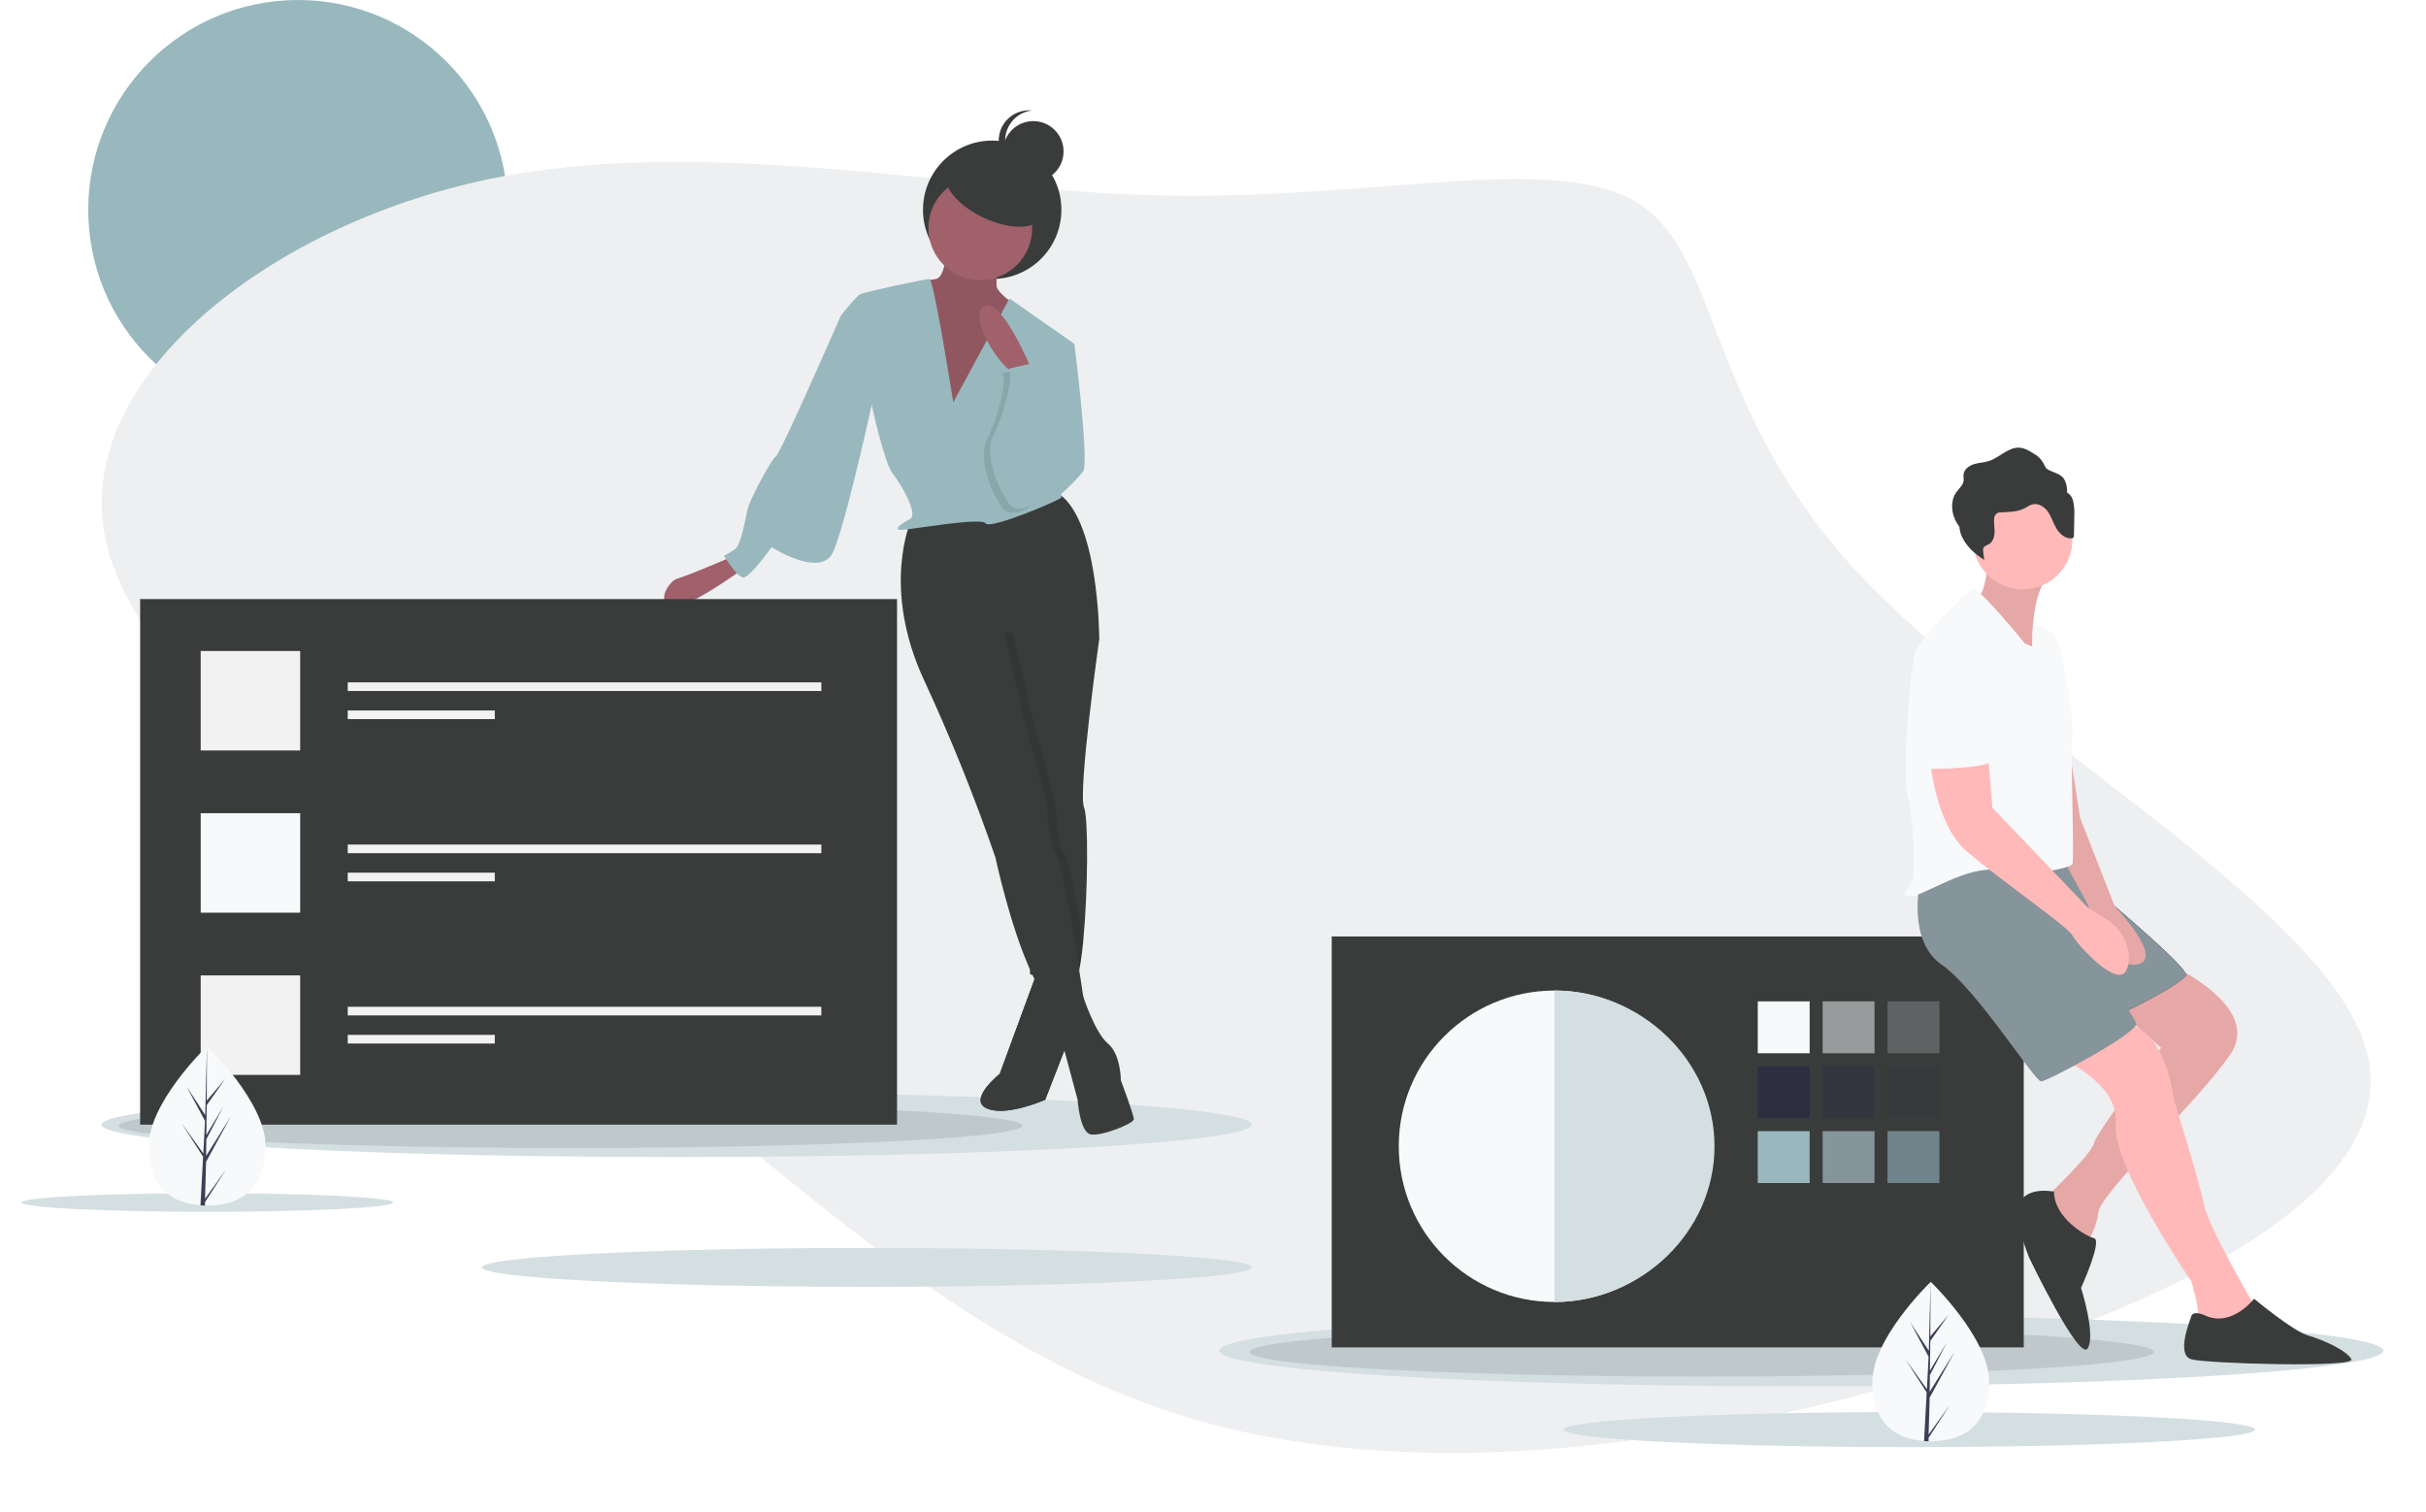 <?xml version="1.0" encoding="utf-8"?>
<!-- Generator: Adobe Illustrator 23.0.3, SVG Export Plug-In . SVG Version: 6.00 Build 0)  -->
<svg version="1.1" id="f2557a61-56ef-4ee7-9811-4cdcc73688e4"
	 xmlns="http://www.w3.org/2000/svg" xmlns:xlink="http://www.w3.org/1999/xlink" x="0px" y="0px" viewBox="0 0 1121.8 699.1"
	 style="enable-background:new 0 0 1121.8 699.1;" xml:space="preserve">
<style type="text/css">
	.st0{fill:#98B8BE;}
	.st1{fill:#EEEFF1;}
	.st2{fill:#D4DFE2;}
	.st3{opacity:0.1;enable-background:new    ;}
	.st4{fill:#3A3C3C;}
	.st5{fill:#F7F9FB;}
	.st6{opacity:0.5;fill:#F7F9FB;enable-background:new    ;}
	.st7{opacity:0.2;fill:#F7F9FB;enable-background:new    ;}
	.st8{fill:#2F2E41;}
	.st9{opacity:0.5;fill:#2F2E41;enable-background:new    ;}
	.st10{opacity:0.2;fill:#2F2E41;enable-background:new    ;}
	.st11{fill:#86949B;}
	.st12{fill:#70848B;}
	.st13{fill:#FFB9B9;}
	.st14{fill:#A0616A;}
	.st15{fill:#F2F2F2;}
	.st16{fill:#3F3D56;}
</style>
<circle class="st0" cx="137.8" cy="97" r="97"/>
<g transform="translate(300,300)">
	<path class="st1" d="M-29.6,168.6c-96-76-209.3-149.9-222.1-221.7c-13-72,74.9-142,176-163.7c100.8-21.5,214.9,5.1,313.5,7.2
		c98.6,2.1,181.8-20.5,219.9,3.7s31.2,95.1,101,170.3S774.8,118.8,794,184.7s-89.1,118.6-205.3,152.4
		c-116.4,33.8-240.7,49-342.3,17.4C145.1,323,66.6,244.7-29.6,168.6z"/>
</g>
<title>creative team</title>
<ellipse class="st2" cx="312.9" cy="520" rx="265.9" ry="15"/>
<ellipse class="st3" cx="263.8" cy="520.5" rx="209" ry="10.3"/>
<ellipse class="st2" cx="832.9" cy="624.5" rx="269.1" ry="16.5"/>
<ellipse class="st3" cx="786.8" cy="625.1" rx="209" ry="11.4"/>
<ellipse class="st2" cx="400.9" cy="586" rx="178" ry="9"/>
<ellipse class="st2" cx="95.9" cy="556" rx="85.9" ry="4.3"/>
<ellipse class="st2" cx="882.9" cy="661" rx="159.9" ry="8.1"/>
<rect x="615.8" y="433" class="st4" width="320" height="190"/>
<circle class="st5" cx="718.8" cy="530" r="72"/>
<rect x="812.8" y="463" class="st5" width="24" height="24"/>
<rect x="842.8" y="463" class="st6" width="24" height="24"/>
<rect x="872.8" y="463" class="st7" width="24" height="24"/>
<rect x="812.8" y="493" class="st8" width="24" height="24"/>
<rect x="842.8" y="493" class="st9" width="24" height="24"/>
<rect x="872.8" y="493" class="st10" width="24" height="24"/>
<rect x="812.8" y="523" class="st0" width="24" height="24"/>
<rect x="842.8" y="523" class="st11" width="24" height="24"/>
<rect x="872.8" y="523" class="st12" width="24" height="24"/>
<path class="st2" d="M718.8,458v144c39.8,0,74-32.2,74-72S758.6,458,718.8,458z"/>
<path class="st13" d="M1004.3,446.5c0,0,42,19,27,41s-60,64-61,73s-7,17-7,17s-20-21-18-23s22-21,23-26s31-44,31-44l-27-24
	L1004.3,446.5z"/>
<path class="st3" d="M1004.3,446.5c0,0,42,19,27,41s-60,64-61,73s-7,17-7,17s-20-21-18-23s22-21,23-26s31-44,31-44l-27-24
	L1004.3,446.5z"/>
<path class="st13" d="M951.3,488.5c0,0,29,12,27,31s35,73,35,73s4,13,3,17s26,3,26,3v-9c0,0-21-36-23-46s-14-49-14-49s-4-35-24-35
	C969.5,473.5,958.4,479.1,951.3,488.5z"/>
<path class="st8" d="M952.8,398c0,0,60,49,58,53s-31,19-36,20s-40.4-73-40.4-73H952.8z"/>
<path class="st11" d="M952.8,398c0,0,60,49,58,53s-31,19-36,20s-40.4-73-40.4-73H952.8z"/>
<path class="st11" d="M887.8,408c0,0-6,27,10,38s43,54,46,54s46-23,44-27s-24-39-24-39l-7-37C956.8,397,895.8,395,887.8,408z"/>
<path class="st13" d="M952.8,320l9,58l16,41c0,0,24,25,10,27s-22-27-22-27l-13-24V320z"/>
<path class="st3" d="M952.8,320l9,58l16,41c0,0,24,25,10,27s-22-27-22-27l-13-24V320z"/>
<path class="st13" d="M919.3,255.5c0,0,0,21-7,23s28,29,28,29s-4-35,10-44L919.3,255.5z"/>
<path class="st3" d="M919.3,255.5c0,0,0,21-7,23s28,29,28,29s-4-35,10-44L919.3,255.5z"/>
<circle class="st13" cx="935.3" cy="249.5" r="23"/>
<path class="st5" d="M936.3,297.5c0,0-21-26-24-25s-25,23-27,30s-6,57-3,67s3,36,2,38s-7,7-1,7s27-15,41-12s33-1,34-3s-1-54,0-58
	s-2-24-3-28s-1-20-11-24l-4.3-0.4l-0.2,9.9L936.3,297.5z"/>
<path class="st13" d="M892.3,349.5c0,0,2,31,17,44s47,35,49,39s21,25,25,16c1.2-2.8,1.4-5.9,0.8-8.9c-1.2-6-4.8-11.2-9.9-14.4
	l-8.9-5.7l-44-46l-2-24H892.3z"/>
<path class="st4" d="M949.8,551c0,0-11.5-2.5-15.5,4.5s4,26,4,26s23,48,27,42s-3-28-3-28s10-22,6-23S949.8,563,949.8,551z"/>
<path class="st4" d="M1020.3,608.5c0,0-6-3-7,0s-7,18,0,20s76,4,74,0s-13-9-20-11s-25-17-25-17S1032.3,613.5,1020.3,608.5z"/>
<path class="st4" d="M958.5,231.2c-0.4-1.5-1.4-2.7-2.7-3.5c0.1-1.6-0.1-3.1-0.6-4.6c-1.5-4.3-5-4.1-8.2-6c-1.4-0.8-1.3-1.6-2.1-2.9
	c-1-1.8-2.4-3.3-4.2-4.3c-2.1-1.3-4.3-2.7-6.8-2.9c-5.2-0.4-9.3,4.6-14.3,6.2c-2.2,0.7-4.6,0.7-6.8,1.4s-4.4,2.2-4.8,4.5
	c-0.2,1.1,0.1,2.1,0,3.2c-0.3,2.1-2.2,3.6-3.4,5.3c-2.7,3.8-2.4,9.2-0.2,13.4c0.5,0.9,1,1.7,1.6,2.5c0.2,2,0.7,3.9,1.7,5.6
	c2.2,4.2,5.9,7.3,9.9,9.8c-0.3-1.4-0.5-2.8-0.6-4.2c-0.1-0.5,0-0.9,0.2-1.4c0.4-0.9,1.6-1.2,2.5-1.7c1.8-1,2.5-3.3,2.6-5.4
	s-0.4-4.2-0.2-6.3c0-1,0.4-1.9,1.2-2.5c0.7-0.4,1.4-0.6,2.2-0.5c3.7-0.2,7.6-0.2,10.9-2c1.1-0.7,2.2-1.3,3.4-1.7
	c2.8-0.7,5.7,1.2,7.3,3.6s2.4,5.3,3.9,7.7s4.1,4.7,6.9,4.4c0.3,0,0.6-0.1,0.9-0.4c0.1-0.2,0.2-0.5,0.2-0.7l0.2-11
	C959.2,235,959,233.1,958.5,231.2z"/>
<path class="st5" d="M901.3,298.5c0,0,22,10,21,31s6,23-11,25s-21,0-22,2s-7-46-3-51S901.3,298.5,901.3,298.5z"/>
<circle class="st4" cx="458.8" cy="97" r="32"/>
<path class="st8" d="M480.3,447.5l-18,49c0,0-15,12-6,16s27-4,27-4l14-36l-2-25H480.3z"/>
<path class="st4" d="M480.3,447.5l-18,49c0,0-15,12-6,16s27-4,27-4l14-36l-2-25H480.3z"/>
<path class="st0" d="M481.8,157l15,2c0,0,7,55,4,59s-18,20-24,16S481.8,157,481.8,157z"/>
<path class="st14" d="M338.3,257.5c0,0-21,9-25,10s-10,11-3,13s34-18,34-18L338.3,257.5z"/>
<path class="st4" d="M487.3,467.5l11,41c0,0,1,15,6,16s20-5,20-7s-6-18-6-18s0-12-6-17s-11.4-21.7-11.4-21.7L487.3,467.5z"/>
<path class="st4" d="M501.3,373.5c2,4.7,1.8,38.9-0.4,61.6c-1.1,11-2.6,19.4-4.6,20.4l-14.3-3.6l-5.7-1.4l-0.2-12.4l-0.8-68.6
	l-17-71v-18l43,4l6.8,10.7l0.2,0.3C508.3,295.5,498.3,366.5,501.3,373.5z"/>
<path class="st3" d="M492.3,395.5c2.1,3.2,5.7,22.4,8.6,39.6c-1.1,11-2.6,19.4-4.6,20.4l-14.3-3.6c-0.2-0.5-0.4-0.9-0.7-1.4
	c-1.8-3.8-3.5-8.1-5.2-12.4l-0.8-68.6l-17-71v-18l43,4l6.8,10.7l-39.8-2.7l9,39l11,41C488.3,372.5,488.3,389.5,492.3,395.5z"/>
<path class="st4" d="M421.3,240.5c0,0-14,31,6,74c12.4,26.8,23.4,54.1,33,82c0,0,7,33,17,54s8,22,8,22l16-9c0,0-9-62-13-68
	s-4-23-4-23l-11-41l-9-39l44,3c0,0,0-57-20-68L421.3,240.5z"/>
<path class="st14" d="M437.8,112c0,0,0,16-5,17s-15,1-18,6s23,71,23,71l27-17l9-45c0,0-13-8-13-12v-18L437.8,112z"/>
<path class="st3" d="M437.8,112c0,0,0,16-5,17s-15,1-18,6s23,71,23,71l27-17l9-45c0,0-13-8-13-12v-18L437.8,112z"/>
<circle class="st14" cx="453.3" cy="105.5" r="24"/>
<path class="st0" d="M440.8,186c0,0-9-57-11-57s-30,6-32,7s-9,10-9,10l14,40c0,0,6,28,10,33s12,19,8,21s-8,5-4,5s37-6,39-3
	s35-11,35-12s-4-48-4-48l10-23l-30-21L440.8,186z"/>
<path class="st0" d="M398.8,141l-10,5c0,0-28,64-30,65s-12,20-13,24s-3,17-6,19c-1.6,1.1-3.3,2.1-5,3c0,0,6,10,9,10s13-14,13-14
	s22,14,28,3c6-11,21-81,21-81L398.8,141z"/>
<path class="st14" d="M477.3,171.5c0,0-14-34-22-30s6,28,15,32L477.3,171.5z"/>
<path class="st3" d="M463.3,172.5l14-3.2l3,15.2c0,0,13,23,10,33s-21,26-27,17s-11-23-7-31S466.3,176.5,463.3,172.5z"/>
<path class="st0" d="M466.3,170.5l14-3.2l3,15.2c0,0,13,23,10,33s-21,26-27,17s-11-23-7-31S469.3,174.5,466.3,170.5z"/>
<ellipse transform="matrix(0.424 -0.906 0.906 0.424 182.816 468.483)" class="st4" cx="459.8" cy="90.5" rx="11.5" ry="24"/>
<circle class="st4" cx="477.8" cy="70" r="14"/>
<path class="st4" d="M464.8,65c0-7.2,5.4-13.2,12.5-13.9c-7.7-0.8-14.6,4.7-15.4,12.4s4.7,14.6,12.4,15.4c1,0.1,2,0.1,3,0
	C470.2,78.2,464.8,72.2,464.8,65z"/>
<rect x="64.8" y="277" class="st4" width="350" height="243"/>
<rect x="92.8" y="301" class="st15" width="46" height="46"/>
<rect x="92.8" y="376" class="st5" width="46" height="46"/>
<rect x="92.8" y="451" class="st15" width="46" height="46"/>
<rect x="160.8" y="315.5" class="st15" width="219" height="4"/>
<rect x="160.8" y="328.5" class="st15" width="68" height="4"/>
<rect x="160.8" y="390.5" class="st15" width="219" height="4"/>
<rect x="160.8" y="403.5" class="st15" width="68" height="4"/>
<rect x="160.8" y="465.5" class="st15" width="219" height="4"/>
<rect x="160.8" y="478.5" class="st15" width="68" height="4"/>
<path class="st5" d="M919.8,638.9c0,20.4-12.1,27.5-27,27.5c-0.3,0-0.7,0-1,0c-0.7,0-1.4,0-2.1-0.1c-13.5-1-23.9-8.4-23.9-27.4
	c0-19.6,25-44.3,26.9-46.1l0,0c0.1-0.1,0.1-0.1,0.1-0.1S919.8,618.6,919.8,638.9z"/>
<path class="st16" d="M891.8,663.3l9.9-13.8l-9.9,15.3v1.6c-0.7,0-1.4,0-2.1-0.1l1.1-20.4v-0.2l0,0l0.1-1.9l-9.9-15.4l10,13.9v0.4
	l0.8-15.4l-8.5-15.9l8.6,13.2l0.8-31.9v-0.1v0.1l-0.1,25.2l8.5-10l-8.5,12.1l-0.2,13.8l7.9-13.2l-7.9,15.2l-0.1,7.7l11.5-18.4
	l-11.5,21.1L891.8,663.3z"/>
<path class="st5" d="M122.8,529.9c0,20.4-12.1,27.5-27,27.5c-0.3,0-0.7,0-1,0c-0.7,0-1.4,0-2.1-0.1c-13.5-1-23.9-8.4-23.9-27.4
	c0-19.6,25-44.3,26.9-46.1l0,0c0.1-0.1,0.1-0.1,0.1-0.1S122.8,509.6,122.8,529.9z"/>
<path class="st16" d="M94.8,554.3l9.9-13.8l-9.9,15.3v1.6c-0.7,0-1.4,0-2.1-0.1l1.1-20.4v-0.2l0,0l0.1-1.9L84,519.4l10,13.9v0.4
	l0.8-15.4l-8.5-15.9l8.6,13.2l0.8-31.9v-0.1v0.1l-0.1,25.2l8.5-10L95.6,511l-0.2,13.8l7.9-13.2l-7.9,15.2l-0.1,7.7l11.5-18.4
	l-11.5,21.1L94.8,554.3z"/>
</svg>
